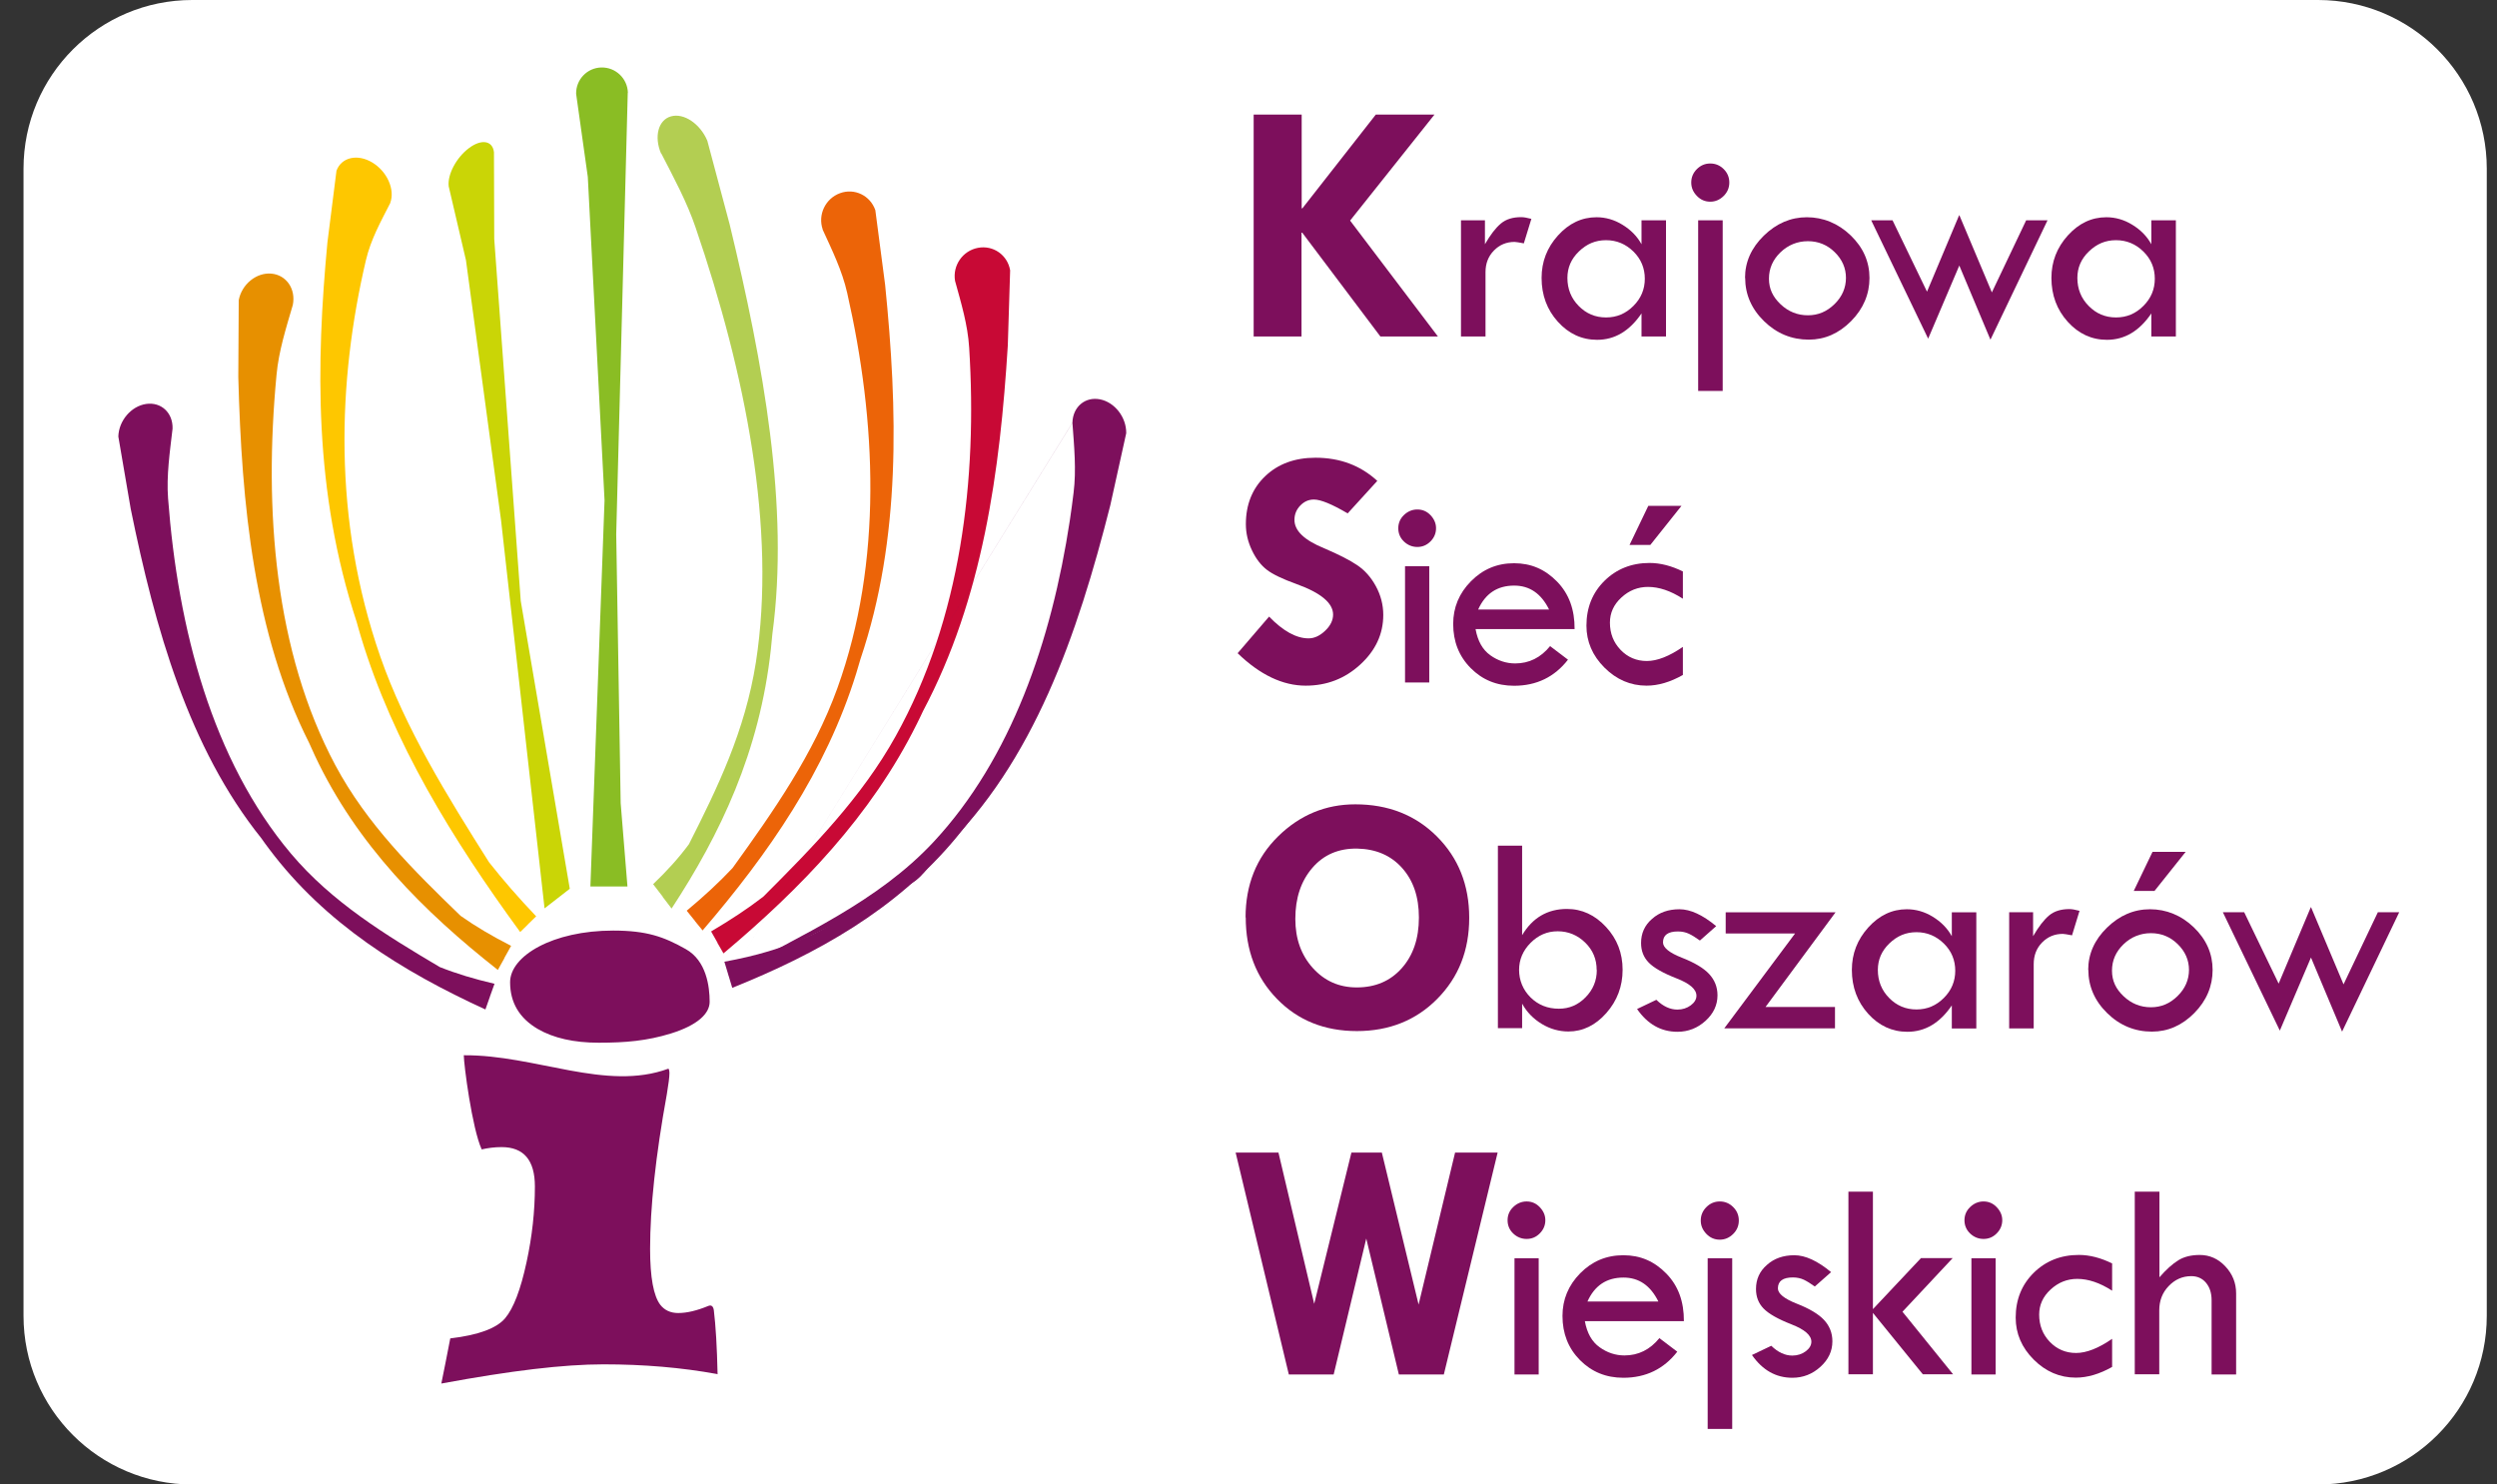 <svg width="74" height="44" viewBox="0 0 74 44" fill="none" xmlns="http://www.w3.org/2000/svg">
<rect x="0" y="0" width="74" height="44" fill="#333333" stroke="none"/>
<path d="M0.697 5C0.697 2.239 2.935 0 5.697 0H68.697C71.458 0 73.697 2.239 73.697 5V39C73.697 41.761 71.458 44 68.697 44H5.697C2.935 44 0.697 41.761 0.697 39V5Z" fill="white"/>
<g clip-path="url(#clip0_4485_56523)">
<path d="M37.157 3.397H38.576V6.175H38.597L40.772 3.397H42.511L40.011 6.538L42.614 9.974H40.909L38.593 6.897H38.571V9.974H37.153V3.397H37.157Z" fill="#7D0F5C"/>
<path d="M44.007 6.53V7.239C44.169 6.957 44.327 6.752 44.481 6.624C44.635 6.495 44.836 6.436 45.083 6.436C45.152 6.436 45.254 6.453 45.383 6.487L45.16 7.213C45.019 7.188 44.929 7.17 44.887 7.17C44.643 7.17 44.438 7.256 44.272 7.427C44.105 7.598 44.024 7.811 44.024 8.068V9.974H43.297V6.53H44.007Z" fill="#7D0F5C"/>
<path d="M48.647 6.529H49.373V9.973H48.647V9.29C48.292 9.811 47.857 10.072 47.331 10.072C46.878 10.072 46.489 9.892 46.169 9.537C45.848 9.183 45.686 8.747 45.686 8.238C45.686 7.756 45.848 7.337 46.173 6.978C46.498 6.619 46.878 6.439 47.314 6.439C47.583 6.439 47.84 6.512 48.083 6.662C48.327 6.811 48.515 6.999 48.647 7.239V6.538V6.529ZM48.745 8.264C48.745 7.948 48.634 7.679 48.408 7.456C48.181 7.234 47.912 7.119 47.596 7.119C47.28 7.119 47.023 7.23 46.793 7.452C46.562 7.674 46.451 7.935 46.451 8.238C46.451 8.563 46.562 8.841 46.784 9.067C47.006 9.294 47.276 9.409 47.596 9.409C47.916 9.409 48.181 9.294 48.408 9.067C48.634 8.841 48.745 8.572 48.745 8.26V8.264Z" fill="#7D0F5C"/>
<path d="M50.121 5.41C50.121 5.256 50.177 5.123 50.288 5.012C50.399 4.901 50.531 4.846 50.685 4.846C50.839 4.846 50.971 4.901 51.083 5.012C51.194 5.123 51.249 5.256 51.249 5.41C51.249 5.564 51.194 5.696 51.083 5.807C50.971 5.918 50.839 5.978 50.685 5.978C50.531 5.978 50.399 5.922 50.288 5.807C50.177 5.692 50.121 5.564 50.121 5.41ZM50.326 6.529H51.053V11.588H50.326V6.529Z" fill="#7D0F5C"/>
<path d="M51.715 8.238C51.715 7.768 51.899 7.35 52.271 6.986C52.642 6.623 53.07 6.439 53.548 6.439C54.027 6.439 54.475 6.619 54.847 6.978C55.219 7.337 55.403 7.76 55.403 8.238C55.403 8.717 55.223 9.149 54.86 9.516C54.497 9.883 54.078 10.067 53.604 10.067C53.095 10.067 52.651 9.883 52.279 9.52C51.907 9.157 51.719 8.726 51.719 8.234L51.715 8.238ZM54.706 8.238C54.706 7.948 54.595 7.691 54.373 7.474C54.151 7.256 53.886 7.149 53.578 7.149C53.27 7.149 52.993 7.26 52.766 7.478C52.54 7.696 52.424 7.956 52.424 8.26C52.424 8.563 52.54 8.802 52.77 9.02C53.001 9.238 53.27 9.345 53.578 9.345C53.886 9.345 54.142 9.234 54.369 9.012C54.595 8.79 54.706 8.529 54.706 8.234V8.238Z" fill="#7D0F5C"/>
<path d="M58.069 6.384L59.03 8.666L60.047 6.529H60.68L58.988 10.068L58.065 7.871L57.142 10.038L55.454 6.529H56.086L57.108 8.645L58.06 6.38L58.069 6.384Z" fill="#7D0F5C"/>
<path d="M63.756 6.529H64.483V9.973H63.756V9.29C63.402 9.811 62.966 10.072 62.44 10.072C61.987 10.072 61.599 9.892 61.278 9.537C60.958 9.183 60.795 8.747 60.795 8.238C60.795 7.756 60.958 7.337 61.282 6.978C61.607 6.619 61.987 6.439 62.423 6.439C62.692 6.439 62.949 6.512 63.192 6.662C63.436 6.811 63.624 6.999 63.756 7.239V6.538V6.529ZM63.859 8.264C63.859 7.948 63.748 7.679 63.521 7.456C63.295 7.234 63.026 7.119 62.709 7.119C62.393 7.119 62.137 7.23 61.906 7.452C61.675 7.674 61.564 7.935 61.564 8.238C61.564 8.563 61.675 8.841 61.898 9.067C62.12 9.294 62.389 9.409 62.709 9.409C63.03 9.409 63.295 9.294 63.521 9.067C63.748 8.841 63.859 8.572 63.859 8.26V8.264Z" fill="#7D0F5C"/>
<path d="M40.819 14.251L39.939 15.217C39.473 14.943 39.14 14.806 38.939 14.806C38.781 14.806 38.648 14.866 38.533 14.986C38.418 15.106 38.362 15.247 38.362 15.409C38.362 15.734 38.657 16.012 39.242 16.251C39.674 16.435 39.999 16.601 40.221 16.751C40.443 16.9 40.627 17.105 40.772 17.37C40.917 17.635 40.994 17.922 40.994 18.225C40.994 18.789 40.768 19.28 40.31 19.699C39.853 20.118 39.315 20.323 38.695 20.323C38.016 20.323 37.341 20.003 36.678 19.361L37.61 18.276C38.029 18.708 38.418 18.921 38.781 18.921C38.952 18.921 39.114 18.845 39.272 18.695C39.43 18.545 39.507 18.383 39.507 18.216C39.507 17.875 39.144 17.571 38.422 17.311C38.007 17.161 37.712 17.02 37.542 16.887C37.371 16.755 37.221 16.563 37.102 16.311C36.982 16.058 36.922 15.802 36.922 15.537C36.922 14.952 37.114 14.477 37.495 14.114C37.875 13.751 38.371 13.567 38.986 13.567C39.712 13.567 40.323 13.798 40.819 14.255V14.251Z" fill="#7D0F5C"/>
<path d="M41.439 15.656C41.439 15.507 41.494 15.374 41.605 15.267C41.716 15.16 41.849 15.101 42.003 15.101C42.157 15.101 42.285 15.156 42.392 15.267C42.498 15.378 42.558 15.507 42.558 15.656C42.558 15.806 42.503 15.938 42.392 16.049C42.28 16.16 42.152 16.212 42.003 16.212C41.853 16.212 41.716 16.156 41.605 16.049C41.494 15.942 41.439 15.81 41.439 15.656ZM41.639 16.784H42.357V20.228H41.639V16.784Z" fill="#7D0F5C"/>
<path d="M46.669 18.647H43.729C43.793 19.002 43.938 19.258 44.165 19.421C44.391 19.583 44.639 19.664 44.904 19.664C45.314 19.664 45.66 19.493 45.938 19.151L46.468 19.553C46.07 20.066 45.536 20.326 44.87 20.326C44.357 20.326 43.93 20.151 43.584 19.801C43.237 19.45 43.066 19.015 43.066 18.493C43.066 18.006 43.242 17.583 43.592 17.229C43.943 16.874 44.365 16.694 44.87 16.694C45.374 16.694 45.788 16.874 46.143 17.237C46.498 17.6 46.669 18.07 46.664 18.651L46.669 18.647ZM43.806 18.066H45.908C45.673 17.592 45.331 17.357 44.874 17.357C44.374 17.357 44.019 17.592 43.806 18.066Z" fill="#7D0F5C"/>
<path d="M49.873 19.177V20.006C49.502 20.216 49.143 20.323 48.797 20.323C48.322 20.323 47.904 20.143 47.549 19.788C47.194 19.434 47.015 19.015 47.015 18.545C47.015 18.011 47.194 17.567 47.549 17.216C47.904 16.866 48.352 16.686 48.886 16.686C49.207 16.686 49.536 16.772 49.873 16.938V17.746C49.51 17.511 49.164 17.396 48.839 17.396C48.54 17.396 48.275 17.502 48.049 17.712C47.822 17.921 47.711 18.169 47.711 18.455C47.711 18.776 47.818 19.045 48.028 19.263C48.237 19.481 48.498 19.592 48.805 19.592C49.113 19.592 49.472 19.451 49.873 19.173V19.177ZM48.292 16.152L48.848 14.994H49.831L48.908 16.152H48.288H48.292Z" fill="#7D0F5C"/>
<path d="M36.913 27.194C36.913 26.224 37.234 25.421 37.879 24.788C38.524 24.156 39.285 23.84 40.165 23.84C41.139 23.84 41.947 24.156 42.584 24.793C43.22 25.429 43.541 26.233 43.541 27.203C43.541 28.173 43.225 28.967 42.596 29.604C41.968 30.241 41.169 30.561 40.212 30.561C39.255 30.561 38.465 30.245 37.845 29.608C37.225 28.972 36.918 28.168 36.918 27.19L36.913 27.194ZM40.225 25.152C39.674 25.143 39.229 25.331 38.892 25.724C38.554 26.117 38.388 26.617 38.388 27.237C38.388 27.822 38.559 28.305 38.905 28.69C39.251 29.074 39.682 29.267 40.208 29.267C40.759 29.267 41.203 29.078 41.541 28.698C41.879 28.318 42.05 27.818 42.05 27.198C42.05 26.579 41.883 26.096 41.55 25.724C41.216 25.352 40.776 25.165 40.225 25.152Z" fill="#7D0F5C"/>
<path d="M44.391 25.065H45.109V27.719C45.417 27.202 45.861 26.941 46.438 26.941C46.882 26.941 47.267 27.12 47.596 27.475C47.925 27.83 48.087 28.253 48.087 28.744C48.087 29.236 47.925 29.663 47.605 30.026C47.284 30.389 46.908 30.573 46.481 30.573C46.207 30.573 45.942 30.5 45.694 30.351C45.447 30.201 45.25 30.005 45.109 29.748V30.475H44.391V25.057V25.065ZM47.318 28.748C47.318 28.432 47.207 28.163 46.981 27.941C46.754 27.719 46.481 27.603 46.164 27.603C45.848 27.603 45.588 27.719 45.361 27.945C45.135 28.172 45.019 28.441 45.019 28.748C45.019 29.056 45.135 29.342 45.361 29.565C45.588 29.787 45.865 29.898 46.199 29.898C46.506 29.898 46.767 29.787 46.989 29.56C47.211 29.334 47.322 29.065 47.322 28.753L47.318 28.748Z" fill="#7D0F5C"/>
<path d="M50.861 27.45L50.378 27.877C50.254 27.788 50.143 27.719 50.053 27.677C49.963 27.634 49.852 27.608 49.728 27.608C49.433 27.608 49.284 27.715 49.284 27.933C49.284 28.087 49.472 28.241 49.843 28.386C50.215 28.531 50.489 28.694 50.651 28.869C50.813 29.044 50.899 29.253 50.899 29.501C50.899 29.792 50.779 30.044 50.544 30.258C50.309 30.471 50.032 30.582 49.711 30.582C49.224 30.582 48.827 30.356 48.515 29.907L49.087 29.634C49.288 29.83 49.497 29.924 49.711 29.924C49.861 29.924 49.993 29.881 50.104 29.8C50.215 29.719 50.275 29.621 50.275 29.514C50.275 29.322 50.079 29.151 49.681 28.997C49.288 28.843 49.015 28.689 48.861 28.531C48.707 28.373 48.634 28.181 48.634 27.95C48.634 27.664 48.741 27.424 48.959 27.236C49.173 27.044 49.446 26.95 49.771 26.95C50.096 26.95 50.459 27.117 50.865 27.454L50.861 27.45Z" fill="#7D0F5C"/>
<path d="M51.142 27.04H54.398L52.322 29.847H54.381V30.48H51.1L53.198 27.668H51.142V27.04Z" fill="#7D0F5C"/>
<path d="M57.843 27.04H58.569V30.484H57.843V29.8C57.488 30.322 57.052 30.582 56.526 30.582C56.074 30.582 55.685 30.403 55.364 30.048C55.044 29.693 54.881 29.258 54.881 28.749C54.881 28.266 55.044 27.848 55.368 27.489C55.693 27.13 56.074 26.95 56.509 26.95C56.779 26.95 57.035 27.023 57.279 27.172C57.522 27.322 57.71 27.51 57.843 27.749V27.049V27.04ZM57.945 28.775C57.945 28.459 57.834 28.189 57.608 27.967C57.381 27.745 57.112 27.63 56.796 27.63C56.479 27.63 56.223 27.741 55.992 27.963C55.762 28.185 55.651 28.446 55.651 28.749C55.651 29.074 55.762 29.352 55.984 29.578C56.206 29.805 56.475 29.92 56.796 29.92C57.116 29.92 57.381 29.805 57.608 29.578C57.834 29.352 57.945 29.082 57.945 28.77V28.775Z" fill="#7D0F5C"/>
<path d="M60.252 27.039V27.749C60.415 27.467 60.573 27.262 60.727 27.133C60.881 27.005 61.081 26.945 61.329 26.945C61.398 26.945 61.5 26.962 61.628 26.997L61.406 27.723C61.265 27.697 61.175 27.68 61.133 27.68C60.889 27.68 60.684 27.766 60.517 27.937C60.351 28.108 60.27 28.321 60.27 28.578V30.483H59.543V27.039H60.252Z" fill="#7D0F5C"/>
<path d="M61.885 28.749C61.885 28.279 62.069 27.86 62.44 27.497C62.812 27.133 63.239 26.95 63.718 26.95C64.196 26.95 64.645 27.129 65.017 27.488C65.389 27.847 65.572 28.27 65.572 28.749C65.572 29.227 65.393 29.659 65.03 30.026C64.666 30.394 64.248 30.577 63.773 30.577C63.265 30.577 62.821 30.394 62.449 30.03C62.077 29.667 61.889 29.236 61.889 28.744L61.885 28.749ZM64.872 28.749C64.872 28.458 64.76 28.202 64.538 27.984C64.316 27.766 64.051 27.659 63.743 27.659C63.436 27.659 63.158 27.77 62.932 27.988C62.705 28.206 62.59 28.467 62.59 28.77C62.59 29.073 62.705 29.313 62.936 29.53C63.167 29.748 63.436 29.855 63.743 29.855C64.051 29.855 64.308 29.744 64.534 29.522C64.76 29.3 64.872 29.039 64.872 28.744V28.749ZM63.235 26.407L63.791 25.249H64.773L63.85 26.407H63.231H63.235Z" fill="#7D0F5C"/>
<path d="M68.491 26.894L69.452 29.176L70.469 27.039H71.102L69.409 30.577L68.487 28.381L67.564 30.547L65.876 27.039H66.508L67.529 29.154L68.482 26.89L68.491 26.894Z" fill="#7D0F5C"/>
<path d="M36.627 34.163H37.888L38.947 38.645L40.05 34.163H40.952L42.041 38.667L43.122 34.163H44.383L42.789 40.739H41.456L40.49 36.71L39.524 40.739H38.195L36.619 34.163H36.627Z" fill="#7D0F5C"/>
<path d="M44.678 36.167C44.678 36.017 44.733 35.885 44.844 35.778C44.955 35.671 45.088 35.611 45.242 35.611C45.395 35.611 45.523 35.667 45.63 35.778C45.737 35.889 45.797 36.017 45.797 36.167C45.797 36.316 45.742 36.449 45.63 36.56C45.519 36.671 45.391 36.722 45.242 36.722C45.092 36.722 44.955 36.667 44.844 36.56C44.733 36.453 44.678 36.321 44.678 36.167ZM44.883 37.295H45.6V40.739H44.883V37.295Z" fill="#7D0F5C"/>
<path d="M49.907 39.158H46.968C47.032 39.513 47.177 39.769 47.404 39.931C47.63 40.094 47.878 40.175 48.143 40.175C48.553 40.175 48.899 40.004 49.177 39.662L49.707 40.064C49.309 40.577 48.775 40.837 48.109 40.837C47.596 40.837 47.169 40.662 46.822 40.312C46.476 39.961 46.305 39.525 46.305 39.004C46.305 38.517 46.481 38.094 46.831 37.739C47.181 37.385 47.604 37.205 48.109 37.205C48.613 37.205 49.027 37.385 49.382 37.748C49.737 38.111 49.907 38.581 49.903 39.162L49.907 39.158ZM47.045 38.577H49.147C48.912 38.102 48.57 37.867 48.113 37.867C47.613 37.867 47.258 38.102 47.045 38.577Z" fill="#7D0F5C"/>
<path d="M50.403 36.175C50.403 36.022 50.459 35.889 50.57 35.778C50.681 35.667 50.813 35.611 50.967 35.611C51.121 35.611 51.254 35.667 51.365 35.778C51.476 35.889 51.531 36.022 51.531 36.175C51.531 36.329 51.476 36.462 51.365 36.573C51.254 36.684 51.121 36.744 50.967 36.744C50.813 36.744 50.681 36.688 50.57 36.573C50.459 36.457 50.403 36.329 50.403 36.175ZM50.608 37.295H51.335V42.354H50.608V37.295Z" fill="#7D0F5C"/>
<path d="M54.266 37.705L53.783 38.132C53.659 38.043 53.548 37.974 53.458 37.931C53.369 37.889 53.258 37.863 53.134 37.863C52.839 37.863 52.689 37.97 52.689 38.188C52.689 38.342 52.877 38.495 53.249 38.641C53.621 38.786 53.894 38.949 54.057 39.124C54.219 39.299 54.304 39.508 54.304 39.756C54.304 40.047 54.185 40.299 53.95 40.512C53.715 40.726 53.437 40.837 53.117 40.837C52.63 40.837 52.232 40.611 51.92 40.162L52.493 39.889C52.694 40.085 52.903 40.179 53.117 40.179C53.266 40.179 53.399 40.136 53.51 40.055C53.621 39.974 53.681 39.876 53.681 39.769C53.681 39.577 53.484 39.406 53.087 39.252C52.694 39.098 52.42 38.944 52.266 38.786C52.112 38.628 52.04 38.436 52.04 38.205C52.04 37.919 52.147 37.679 52.365 37.491C52.578 37.299 52.852 37.205 53.176 37.205C53.501 37.205 53.864 37.372 54.27 37.709L54.266 37.705Z" fill="#7D0F5C"/>
<path d="M54.779 35.321H55.505V38.803L56.928 37.291H57.868L56.381 38.88L57.881 40.734H56.984L55.505 38.914V40.734H54.779V35.316V35.321Z" fill="#7D0F5C"/>
<path d="M58.218 36.167C58.218 36.017 58.274 35.885 58.385 35.778C58.496 35.671 58.629 35.611 58.782 35.611C58.936 35.611 59.065 35.667 59.171 35.778C59.278 35.889 59.338 36.017 59.338 36.167C59.338 36.316 59.282 36.449 59.171 36.56C59.06 36.671 58.932 36.722 58.782 36.722C58.633 36.722 58.496 36.667 58.385 36.56C58.274 36.453 58.218 36.321 58.218 36.167ZM58.424 37.295H59.142V40.739H58.424V37.295Z" fill="#7D0F5C"/>
<path d="M62.594 39.687V40.516C62.222 40.726 61.863 40.833 61.517 40.833C61.043 40.833 60.624 40.653 60.27 40.298C59.915 39.944 59.736 39.525 59.736 39.055C59.736 38.521 59.915 38.077 60.27 37.726C60.624 37.376 61.073 37.196 61.607 37.196C61.928 37.196 62.257 37.282 62.594 37.448V38.256C62.231 38.021 61.885 37.906 61.56 37.906C61.261 37.906 60.996 38.012 60.77 38.222C60.543 38.431 60.432 38.679 60.432 38.965C60.432 39.286 60.539 39.555 60.748 39.773C60.958 39.991 61.218 40.102 61.526 40.102C61.834 40.102 62.192 39.961 62.594 39.683V39.687Z" fill="#7D0F5C"/>
<path d="M63.269 35.321H63.996V37.859C64.196 37.628 64.384 37.461 64.555 37.355C64.726 37.248 64.94 37.197 65.192 37.197C65.483 37.197 65.735 37.308 65.948 37.534C66.162 37.761 66.269 38.026 66.269 38.337V40.739H65.542V38.542C65.542 38.325 65.487 38.154 65.376 38.021C65.265 37.889 65.119 37.825 64.94 37.825C64.679 37.825 64.457 37.923 64.269 38.12C64.081 38.316 63.991 38.555 63.991 38.837V40.734H63.265V35.316L63.269 35.321Z" fill="#7D0F5C"/>
<path fill-rule="evenodd" clip-rule="evenodd" d="M18.604 2.748L18.262 15.836L18.394 23.805L18.595 26.275H17.497L17.916 14.828L17.42 5.243L17.074 2.782C17.066 2.359 17.399 2.009 17.822 2C18.245 1.992 18.595 2.325 18.608 2.748" fill="#8ABD24"/>
<path fill-rule="evenodd" clip-rule="evenodd" d="M21.031 29.693C21.031 30.039 20.68 30.385 19.881 30.633C19.176 30.851 18.531 30.906 17.745 30.906C17.01 30.906 16.403 30.77 15.933 30.496C15.39 30.176 15.117 29.714 15.117 29.112C15.117 28.334 16.378 27.582 18.172 27.582C19.168 27.582 19.676 27.766 20.326 28.133C20.933 28.475 21.031 29.236 21.031 29.693ZM21.249 40.726C20.193 40.533 19.074 40.439 17.886 40.439C16.698 40.439 15.138 40.627 13.079 41.008C13.16 40.623 13.245 40.175 13.344 39.67C14.177 39.572 14.715 39.371 14.967 39.076C15.22 38.777 15.429 38.226 15.604 37.414C15.771 36.645 15.852 35.897 15.852 35.167C15.852 34.389 15.523 34 14.865 34C14.655 34 14.463 34.026 14.275 34.068C13.989 33.44 13.745 31.547 13.745 31.278C15.869 31.261 17.959 32.359 19.809 31.675C19.826 31.693 19.839 31.735 19.839 31.808C19.839 31.923 19.813 32.129 19.762 32.432C19.428 34.269 19.266 35.795 19.266 37.017C19.266 37.863 19.369 38.414 19.569 38.675C19.693 38.833 19.869 38.918 20.099 38.918C20.36 38.918 20.655 38.846 20.988 38.709C21.082 38.67 21.138 38.717 21.155 38.837C21.21 39.29 21.249 39.922 21.266 40.734" fill="#7D0F5C"/>
<path fill-rule="evenodd" clip-rule="evenodd" d="M21.702 29.279C24.214 28.27 26.56 26.967 28.329 24.839C29.654 23.245 30.662 21.322 31.226 19.199L31.889 15.178C31.316 17.613 30.948 20.16 29.829 22.284C28.966 23.92 27.739 25.309 26.291 26.347C24.556 27.591 23.36 28.159 21.467 28.505L21.702 29.283V29.279Z" fill="#7D0F5C"/>
<path fill-rule="evenodd" clip-rule="evenodd" d="M13.297 5.521L13.809 7.713L14.848 15.413L16.138 26.924L16.886 26.343L15.433 17.814L14.647 7.085L14.639 4.513C14.6 4.167 14.271 4.111 13.899 4.389C13.527 4.666 13.258 5.171 13.297 5.517" fill="#CAD506"/>
<path fill-rule="evenodd" clip-rule="evenodd" d="M11.566 6.017C11.289 6.559 10.989 7.094 10.844 7.713C10.007 11.281 9.853 15.379 11.271 19.464C12.011 21.587 13.241 23.574 14.493 25.557C14.908 26.083 15.361 26.604 15.89 27.16L15.643 27.399C15.643 27.399 15.647 27.407 15.651 27.412C15.651 27.412 15.647 27.407 15.643 27.403L15.416 27.625C13.404 24.873 11.643 22.002 10.699 18.883C10.656 18.733 10.609 18.588 10.571 18.438C9.297 14.563 9.366 10.785 9.703 7.188L9.972 5.06C10.118 4.662 10.592 4.551 11.032 4.816C11.472 5.081 11.711 5.615 11.566 6.012" fill="#FEC700"/>
<path fill-rule="evenodd" clip-rule="evenodd" d="M14.754 28.749C12.553 27.018 10.575 25.04 9.331 22.395C9.272 22.271 9.216 22.143 9.161 22.019C7.524 18.78 7.161 14.951 7.062 11.174L7.075 8.897C7.165 8.422 7.601 8.072 8.041 8.11C8.485 8.149 8.772 8.563 8.678 9.038C8.477 9.725 8.259 10.409 8.195 11.11C7.815 15.118 8.139 19.31 9.938 22.681C10.874 24.433 12.254 25.796 13.651 27.146C14.1 27.463 14.587 27.749 15.147 28.035L14.942 28.403C14.942 28.403 14.946 28.407 14.95 28.411C14.95 28.411 14.946 28.411 14.942 28.411L14.754 28.749Z" fill="#E79000"/>
<path fill-rule="evenodd" clip-rule="evenodd" d="M14.382 29.919C11.921 28.791 9.639 27.377 7.977 25.164C7.9 25.061 7.819 24.954 7.746 24.847C5.593 22.164 4.597 18.634 3.875 15.088L3.507 12.939C3.52 12.469 3.888 12.037 4.332 11.973C4.776 11.909 5.127 12.234 5.114 12.704C5.033 13.4 4.93 14.097 4.981 14.772C5.272 18.643 6.289 22.527 8.622 25.3C9.836 26.74 11.425 27.71 13.032 28.663C13.527 28.86 14.053 29.018 14.655 29.159L14.514 29.552C14.514 29.552 14.519 29.552 14.523 29.556C14.523 29.556 14.519 29.556 14.514 29.556L14.386 29.919H14.382Z" fill="#7D0F5C"/>
<path fill-rule="evenodd" clip-rule="evenodd" d="M19.599 4.551C19.971 5.274 20.36 5.991 20.616 6.748C22.095 11.072 23.014 15.695 22.402 19.627C22.082 21.669 21.262 23.353 20.416 25.023C20.112 25.433 19.766 25.814 19.356 26.207L19.642 26.579C19.642 26.579 19.642 26.583 19.638 26.587C19.638 26.587 19.638 26.587 19.642 26.587L19.903 26.929C21.343 24.729 22.514 22.293 22.847 19.229C22.864 19.084 22.877 18.939 22.89 18.789C23.398 15.025 22.625 10.794 21.625 6.654L20.962 4.171C20.749 3.667 20.266 3.342 19.886 3.449C19.51 3.552 19.377 4.047 19.591 4.551" fill="#B3CE52"/>
<path fill-rule="evenodd" clip-rule="evenodd" d="M24.377 6.799C24.659 7.414 24.958 8.021 25.107 8.683C25.97 12.477 26.171 16.635 24.817 20.395C24.112 22.348 22.924 24.044 21.71 25.728C21.309 26.155 20.864 26.566 20.351 26.993L20.595 27.296C20.595 27.296 20.591 27.305 20.587 27.305C20.587 27.305 20.591 27.305 20.595 27.3L20.822 27.578C22.774 25.305 24.479 22.852 25.377 19.951C25.419 19.814 25.458 19.677 25.5 19.536C26.71 15.951 26.603 12.136 26.231 8.44L25.941 6.23C25.791 5.795 25.325 5.568 24.894 5.726C24.462 5.884 24.231 6.363 24.381 6.799" fill="#EC6408"/>
<path fill-rule="evenodd" clip-rule="evenodd" d="M21.441 28.258C23.736 26.331 25.812 24.185 27.167 21.464C27.231 21.335 27.295 21.207 27.355 21.075C29.128 17.733 29.637 13.947 29.867 10.238L29.936 8.012C29.859 7.559 29.436 7.26 28.983 7.346C28.53 7.431 28.227 7.867 28.303 8.324C28.483 8.978 28.68 9.623 28.722 10.303C28.966 14.187 28.487 18.323 26.547 21.814C25.539 23.63 24.09 25.108 22.62 26.578C22.155 26.937 21.651 27.266 21.074 27.608L21.266 27.946C21.266 27.946 21.262 27.95 21.257 27.954C21.257 27.954 21.262 27.954 21.266 27.954L21.445 28.266L21.441 28.258Z" fill="#C80935"/>
<path fill-rule="evenodd" clip-rule="evenodd" d="M21.582 28.89C21.582 28.89 21.599 28.89 21.625 28.881L21.582 28.89ZM21.663 28.873L31.782 12.529C31.794 12.059 32.158 11.751 32.598 11.836C33.038 11.922 33.384 12.371 33.376 12.841L32.905 14.973C31.936 18.802 30.637 22.592 27.923 25.211C27.603 25.523 27.41 25.946 27.03 26.172C25.368 27.151 23.445 27.993 21.659 28.877C21.659 28.877 21.65 28.877 21.65 28.881C21.642 28.881 21.633 28.89 21.625 28.894C21.608 28.903 21.595 28.911 21.578 28.92C21.578 28.92 21.599 28.903 21.612 28.894C21.616 28.894 21.625 28.89 21.629 28.886C21.642 28.877 21.655 28.869 21.668 28.864C23.774 27.698 26.017 26.728 27.675 24.946C29.966 22.48 31.162 18.998 31.705 15.426C31.747 15.152 31.782 14.879 31.816 14.605C31.901 13.93 31.833 13.229 31.782 12.533" fill="#7D0F5C"/>
</g>
<defs>
<clipPath id="clip0_4485_56523">
<rect width="67.599" height="40.354" fill="white" transform="translate(3.507 2)"/>
</clipPath>
</defs>
</svg>
